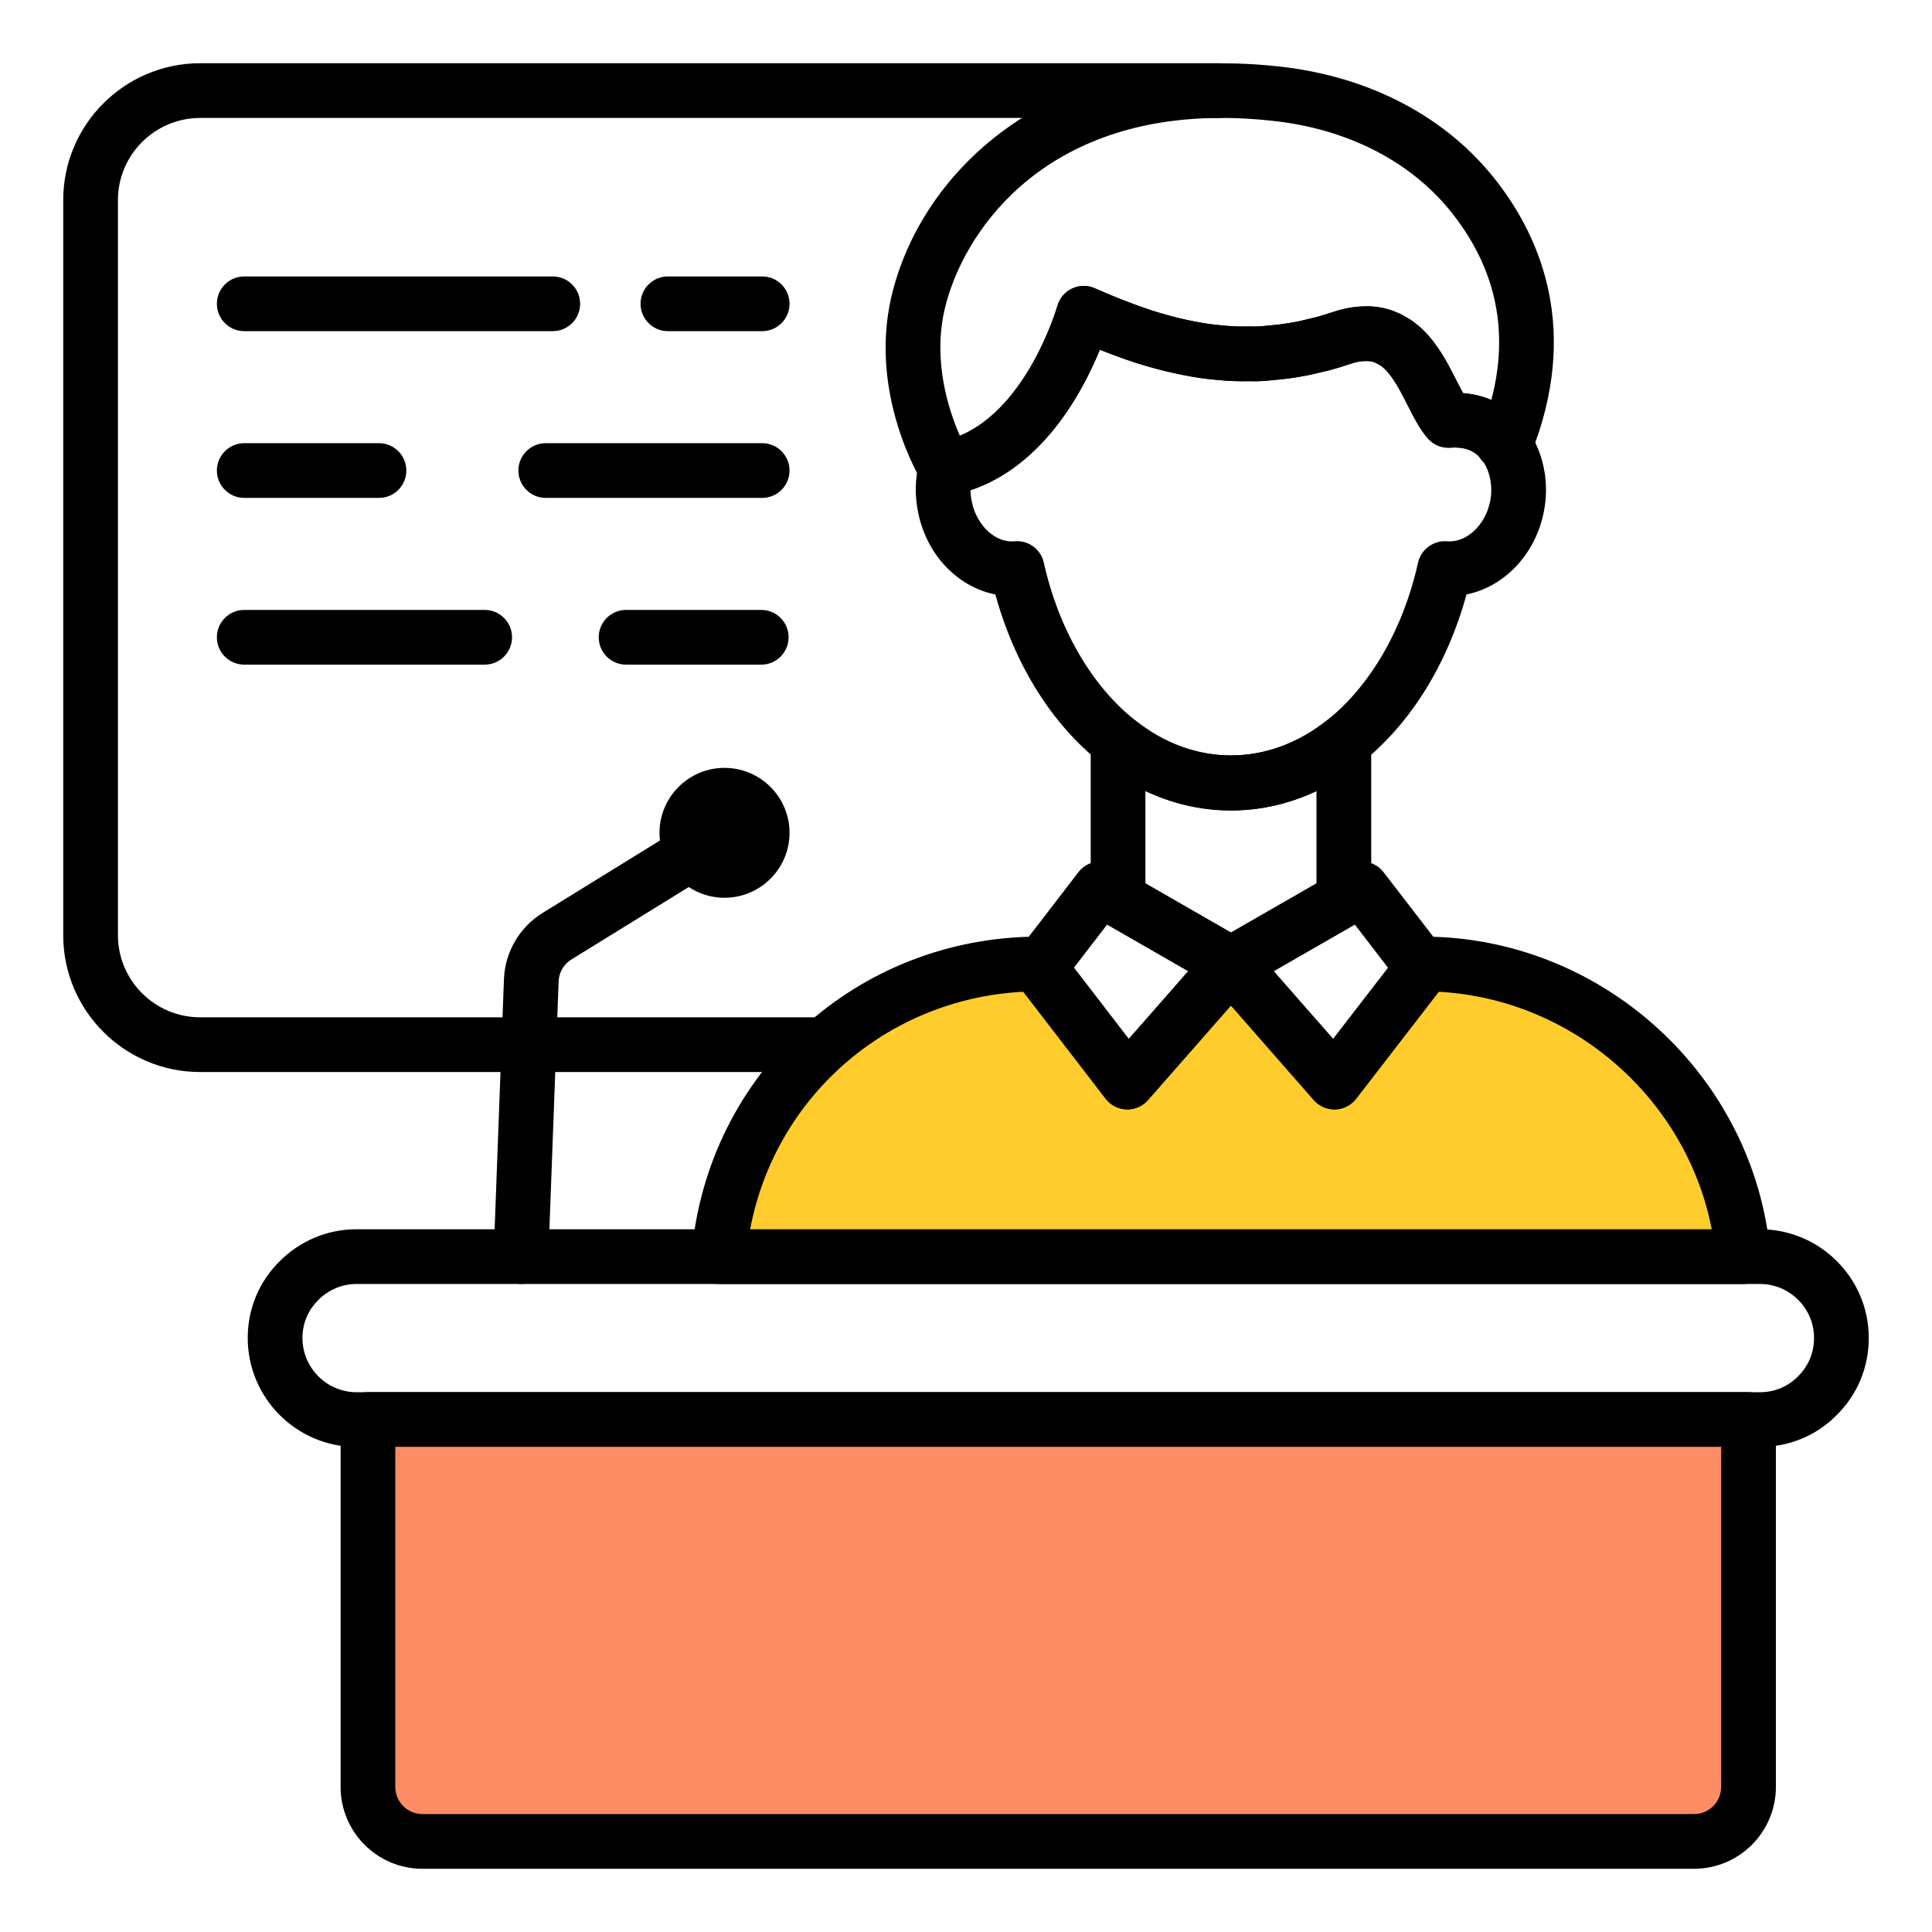 <svg width="62" height="62" viewBox="0 0 62 62" fill="none" xmlns="http://www.w3.org/2000/svg">
<path d="M56.477 46.434H11.444C9.517 46.434 7.95 44.865 7.95 42.937C7.95 41.997 8.317 41.12 8.983 40.467C9.64 39.812 10.516 39.448 11.444 39.448H56.477C58.403 39.448 59.971 41.013 59.971 42.937C59.971 43.882 59.604 44.762 58.937 45.415C58.295 46.068 57.417 46.434 56.477 46.434ZM11.444 41.204C10.984 41.204 10.549 41.386 10.218 41.715C9.886 42.041 9.706 42.473 9.706 42.937C9.706 43.897 10.486 44.678 11.444 44.678H56.477C56.943 44.678 57.376 44.499 57.697 44.172C58.035 43.841 58.215 43.406 58.215 42.937C58.215 41.981 57.435 41.204 56.477 41.204H11.444Z" fill="black"/>
<path d="M54.364 59.093H13.555C12.59 59.093 11.807 58.31 11.807 57.345V45.553H56.112V57.345C56.112 58.31 55.329 59.093 54.364 59.093Z" fill="#FD8D65"/>
<path d="M54.364 59.971H13.555C12.108 59.971 10.93 58.793 10.93 57.345V45.553C10.93 45.068 11.323 44.675 11.808 44.675H56.112C56.597 44.675 56.99 45.068 56.99 45.553V57.345C56.99 58.793 55.812 59.971 54.364 59.971ZM12.685 46.431V57.345C12.685 57.825 13.076 58.215 13.555 58.215H54.364C54.843 58.215 55.234 57.825 55.234 57.345V46.431H12.685Z" fill="black"/>
<path d="M16.72 41.203C16.709 41.203 16.698 41.203 16.687 41.202C16.202 41.184 15.824 40.776 15.842 40.292L16.172 31.43C16.205 30.553 16.67 29.755 17.417 29.294L22.789 25.979C23.202 25.724 23.743 25.852 23.997 26.265C24.252 26.678 24.124 27.219 23.712 27.473L18.339 30.789C18.092 30.941 17.937 31.205 17.927 31.495L17.597 40.357C17.579 40.831 17.189 41.203 16.72 41.203Z" fill="black"/>
<path d="M23.25 28.81C22.1 28.81 21.164 27.875 21.164 26.726C21.164 25.577 22.1 24.642 23.25 24.642C24.401 24.642 25.337 25.577 25.337 26.726C25.337 27.875 24.401 28.81 23.25 28.81ZM23.25 26.398C23.068 26.398 22.92 26.545 22.92 26.726C22.92 26.907 23.068 27.055 23.25 27.055C23.433 27.055 23.581 26.907 23.581 26.726C23.581 26.545 23.433 26.398 23.25 26.398Z" fill="black"/>
<path d="M39.502 26.012C38.02 26.012 36.578 25.484 35.331 24.486C33.754 23.24 32.564 21.335 31.942 19.077C30.748 18.841 29.747 17.825 29.468 16.464C29.351 15.916 29.362 15.34 29.504 14.808C29.59 14.482 29.856 14.234 30.187 14.171C32.822 13.667 33.922 9.856 33.933 9.817C34.002 9.572 34.174 9.368 34.404 9.26C34.635 9.15 34.901 9.148 35.134 9.251C35.763 9.53 36.375 9.768 36.953 9.961C37.395 10.099 37.743 10.194 38.067 10.262C38.238 10.3 38.396 10.329 38.554 10.358C38.793 10.4 39.033 10.428 39.279 10.449C39.543 10.476 39.812 10.484 40.113 10.477C40.292 10.484 40.407 10.477 40.528 10.465L41.011 10.418C41.224 10.393 41.451 10.357 41.692 10.308L42.264 10.172C42.407 10.131 42.596 10.073 42.792 10.008C43.063 9.918 43.324 9.863 43.591 9.841C43.597 9.84 43.686 9.836 43.691 9.836C44.034 9.81 44.391 9.862 44.703 9.976C44.852 10.035 44.97 10.086 45.09 10.158C45.254 10.242 45.45 10.383 45.644 10.565C46.154 11.056 46.463 11.666 46.735 12.203C46.808 12.345 46.881 12.49 46.951 12.616C47.323 12.646 47.659 12.736 47.973 12.887C48.312 13.05 48.612 13.289 48.864 13.598L48.862 13.599C48.888 13.623 48.913 13.646 48.934 13.669C48.973 13.713 49.009 13.76 49.04 13.811C49.552 14.566 49.732 15.533 49.534 16.469C49.249 17.826 48.249 18.838 47.062 19.076C46.44 21.34 45.249 23.248 43.669 24.498C42.42 25.488 40.979 26.012 39.502 26.012ZM32.641 17.366C33.048 17.366 33.407 17.65 33.497 18.054C33.965 20.169 35.032 22.012 36.424 23.112C38.308 24.62 40.691 24.618 42.579 23.121C43.971 22.021 45.038 20.175 45.507 18.054C45.603 17.624 46.012 17.336 46.443 17.37C47.046 17.423 47.656 16.87 47.816 16.107C47.91 15.663 47.836 15.197 47.618 14.844C47.587 14.813 47.558 14.78 47.532 14.745C47.502 14.708 47.478 14.677 47.453 14.64C47.414 14.598 47.32 14.521 47.21 14.469C47.057 14.394 46.883 14.36 46.661 14.36C46.586 14.365 46.534 14.368 46.481 14.368C46.226 14.368 45.984 14.258 45.818 14.065C45.559 13.767 45.37 13.393 45.169 12.997C44.949 12.563 44.722 12.115 44.436 11.838C44.368 11.775 44.298 11.723 44.232 11.689C44.152 11.642 44.114 11.631 44.078 11.616C44.03 11.599 43.944 11.586 43.843 11.586C43.824 11.587 43.682 11.594 43.663 11.594C43.61 11.601 43.483 11.628 43.347 11.673C43.123 11.748 42.906 11.815 42.697 11.873L42.074 12.021C41.753 12.088 41.481 12.13 41.2 12.164L40.699 12.213C40.486 12.233 40.288 12.241 40.091 12.232C39.776 12.24 39.437 12.23 39.116 12.197C38.832 12.173 38.54 12.139 38.249 12.087C38.057 12.052 37.874 12.018 37.692 11.977C37.324 11.899 36.926 11.792 36.413 11.631C36.047 11.51 35.674 11.373 35.295 11.223C34.748 12.565 33.476 14.952 31.145 15.732C31.147 15.856 31.161 15.981 31.187 16.103C31.344 16.872 31.956 17.435 32.562 17.37C32.588 17.368 32.614 17.366 32.641 17.366Z" fill="black"/>
<path d="M30.352 15.911C30.053 15.911 29.769 15.758 29.607 15.497C29.537 15.384 27.886 12.684 28.598 9.555C29.543 5.435 33.826 1.355 40.993 2.128C43.942 2.436 46.45 3.758 48.053 5.849C49.429 7.633 50.732 10.602 49.115 14.606C49.004 14.881 48.762 15.081 48.472 15.139C48.19 15.193 47.9 15.109 47.694 14.912C47.633 14.864 47.579 14.808 47.532 14.745C47.524 14.734 47.461 14.652 47.453 14.64C47.414 14.598 47.32 14.521 47.21 14.469C47.057 14.394 46.883 14.36 46.661 14.36C46.586 14.366 46.534 14.368 46.481 14.368C46.226 14.368 45.984 14.258 45.818 14.065C45.559 13.767 45.37 13.393 45.169 12.997C44.949 12.563 44.722 12.115 44.436 11.838C44.368 11.775 44.298 11.723 44.232 11.689C44.152 11.642 44.114 11.631 44.078 11.617C44.03 11.599 43.944 11.586 43.843 11.586C43.824 11.587 43.682 11.594 43.663 11.594C43.61 11.601 43.483 11.628 43.347 11.674C43.123 11.748 42.906 11.815 42.697 11.873L42.074 12.022C41.753 12.088 41.481 12.13 41.2 12.164L40.699 12.213C40.486 12.233 40.288 12.241 40.091 12.232C39.776 12.24 39.437 12.23 39.116 12.197C38.832 12.173 38.54 12.139 38.249 12.087C38.057 12.052 37.874 12.018 37.692 11.977C37.324 11.899 36.926 11.792 36.413 11.632C36.047 11.51 35.674 11.373 35.295 11.223C34.701 12.681 33.252 15.372 30.517 15.895C30.462 15.906 30.407 15.911 30.352 15.911ZM39.197 3.784C33.344 3.784 30.861 7.544 30.31 9.946C29.932 11.609 30.445 13.17 30.804 13.984C32.995 13.068 33.923 9.853 33.933 9.817C34.002 9.572 34.174 9.369 34.404 9.26C34.635 9.15 34.901 9.148 35.134 9.251C35.763 9.53 36.375 9.769 36.953 9.961C37.395 10.099 37.743 10.194 38.067 10.262C38.238 10.3 38.396 10.329 38.554 10.358C38.793 10.4 39.033 10.428 39.28 10.449C39.543 10.476 39.812 10.484 40.113 10.477C40.292 10.484 40.407 10.477 40.528 10.466L41.011 10.418C41.224 10.393 41.451 10.357 41.692 10.308L42.264 10.172C42.407 10.131 42.596 10.073 42.792 10.008C43.063 9.918 43.324 9.863 43.591 9.841C43.597 9.841 43.686 9.836 43.691 9.836C44.034 9.811 44.391 9.862 44.703 9.976C44.852 10.035 44.97 10.086 45.09 10.158C45.254 10.242 45.45 10.383 45.644 10.565C46.154 11.057 46.463 11.666 46.735 12.203C46.808 12.345 46.881 12.49 46.951 12.616C47.278 12.642 47.578 12.715 47.859 12.835C48.427 10.674 48.026 8.688 46.661 6.919C45.352 5.213 43.275 4.132 40.808 3.874C40.245 3.813 39.708 3.784 39.197 3.784Z" fill="black"/>
<path d="M55.94 40.326H23.067C23.527 35.059 27.953 30.935 33.351 30.935H33.446L33.359 31.056L36.18 34.721L38.965 31.542L39.504 30.935L39.512 30.944L40.042 31.542L42.827 34.721L45.656 31.056L45.613 30.987L45.569 30.944V30.935H45.665C51.045 30.935 55.48 35.059 55.94 40.326Z" fill="#FFCC2E"/>
<path d="M55.94 41.204H23.067C22.821 41.204 22.586 41.1 22.42 40.919C22.254 40.737 22.171 40.495 22.193 40.25C22.7 34.439 27.497 30.057 33.351 30.057H33.446C33.776 30.057 34.077 30.242 34.227 30.534C34.281 30.64 34.313 30.753 34.322 30.867L36.224 33.339L38.847 30.352C39.008 30.171 39.236 30.065 39.478 30.058C39.713 30.047 39.954 30.143 40.124 30.314L42.784 33.34L44.695 30.864C44.735 30.416 45.111 30.057 45.57 30.057H45.665C51.418 30.057 56.315 34.534 56.814 40.25C56.836 40.495 56.754 40.737 56.587 40.919C56.421 41.1 56.186 41.204 55.94 41.204ZM24.073 39.448H54.932C54.119 35.26 50.478 32.061 46.171 31.827L43.522 35.257C43.362 35.465 43.117 35.59 42.854 35.598C42.592 35.601 42.339 35.496 42.167 35.299L39.503 32.26L36.84 35.299C36.667 35.497 36.417 35.61 36.152 35.598C35.89 35.59 35.645 35.464 35.484 35.256L32.844 31.826C28.462 32.052 24.877 35.197 24.073 39.448Z" fill="black"/>
<path d="M42.822 35.605C42.569 35.605 42.328 35.497 42.16 35.306L38.846 31.522C38.671 31.324 38.594 31.058 38.637 30.798C38.68 30.538 38.838 30.31 39.066 30.179L43.263 27.765C43.644 27.543 44.131 27.639 44.399 27.989L46.34 30.508C46.594 30.824 46.598 31.272 46.35 31.593L43.516 35.264C43.356 35.472 43.111 35.597 42.849 35.605C42.84 35.605 42.831 35.605 42.822 35.605ZM40.873 31.166L42.779 33.346L44.545 31.058L43.477 29.669L40.873 31.166Z" fill="black"/>
<path d="M36.178 35.605C36.168 35.605 36.159 35.605 36.15 35.605C35.887 35.596 35.642 35.471 35.482 35.263L32.656 31.592C32.409 31.271 32.413 30.823 32.667 30.508L32.76 30.391L34.608 27.989C34.876 27.639 35.363 27.543 35.744 27.765L39.941 30.179C40.17 30.31 40.328 30.538 40.37 30.799C40.413 31.059 40.336 31.325 40.161 31.523L36.838 35.306C36.671 35.497 36.43 35.605 36.178 35.605ZM34.461 31.059L36.222 33.346L38.133 31.165L35.53 29.669L34.461 31.059Z" fill="black"/>
<path d="M39.502 31.818C39.351 31.818 39.2 31.779 39.065 31.701L35.442 29.62C35.17 29.464 35.002 29.173 35.002 28.859V23.801C35.002 23.464 35.195 23.156 35.499 23.01C35.802 22.864 36.164 22.905 36.428 23.116C38.304 24.616 40.691 24.618 42.579 23.121C42.844 22.912 43.204 22.872 43.507 23.018C43.81 23.165 44.003 23.472 44.003 23.809V28.859C44.003 29.173 43.835 29.464 43.562 29.62L39.939 31.701C39.804 31.779 39.653 31.818 39.502 31.818ZM36.757 28.351L39.502 29.927L42.247 28.351V25.386C40.499 26.212 38.501 26.21 36.757 25.384V28.351Z" fill="black"/>
<path d="M26.326 34.403H6.425C4.001 34.403 2.029 32.434 2.029 30.014V6.419C2.029 3.999 4.001 2.029 6.425 2.029H39.142C39.627 2.029 40.02 2.422 40.02 2.907C40.02 3.392 39.627 3.785 39.142 3.785H6.425C4.97 3.785 3.785 4.967 3.785 6.419V30.014C3.785 31.466 4.97 32.647 6.425 32.647H26.326C26.811 32.647 27.204 33.04 27.204 33.525C27.204 34.01 26.811 34.403 26.326 34.403Z" fill="black"/>
<path d="M17.739 10.627H7.838C7.353 10.627 6.96 10.234 6.96 9.749C6.96 9.264 7.353 8.871 7.838 8.871H17.739C18.224 8.871 18.617 9.264 18.617 9.749C18.617 10.234 18.224 10.627 17.739 10.627Z" fill="black"/>
<path d="M24.459 10.627H21.434C20.949 10.627 20.556 10.234 20.556 9.749C20.556 9.264 20.949 8.871 21.434 8.871H24.459C24.944 8.871 25.337 9.264 25.337 9.749C25.337 10.234 24.944 10.627 24.459 10.627Z" fill="black"/>
<path d="M24.459 15.978H17.514C17.029 15.978 16.636 15.585 16.636 15.1C16.636 14.615 17.029 14.222 17.514 14.222H24.459C24.944 14.222 25.337 14.615 25.337 15.1C25.337 15.585 24.944 15.978 24.459 15.978Z" fill="black"/>
<path d="M12.162 15.978H7.838C7.353 15.978 6.96 15.585 6.96 15.1C6.96 14.615 7.353 14.222 7.838 14.222H12.162C12.647 14.222 13.04 14.615 13.04 15.1C13.04 15.585 12.647 15.978 12.162 15.978Z" fill="black"/>
<path d="M15.554 21.329H7.838C7.353 21.329 6.96 20.936 6.96 20.451C6.96 19.966 7.353 19.573 7.838 19.573H15.554C16.038 19.573 16.432 19.966 16.432 20.451C16.432 20.936 16.038 21.329 15.554 21.329Z" fill="black"/>
<path d="M24.43 21.329H20.092C19.607 21.329 19.214 20.936 19.214 20.451C19.214 19.966 19.607 19.573 20.092 19.573H24.43C24.914 19.573 25.307 19.966 25.307 20.451C25.307 20.936 24.914 21.329 24.43 21.329Z" fill="black"/>
</svg>
